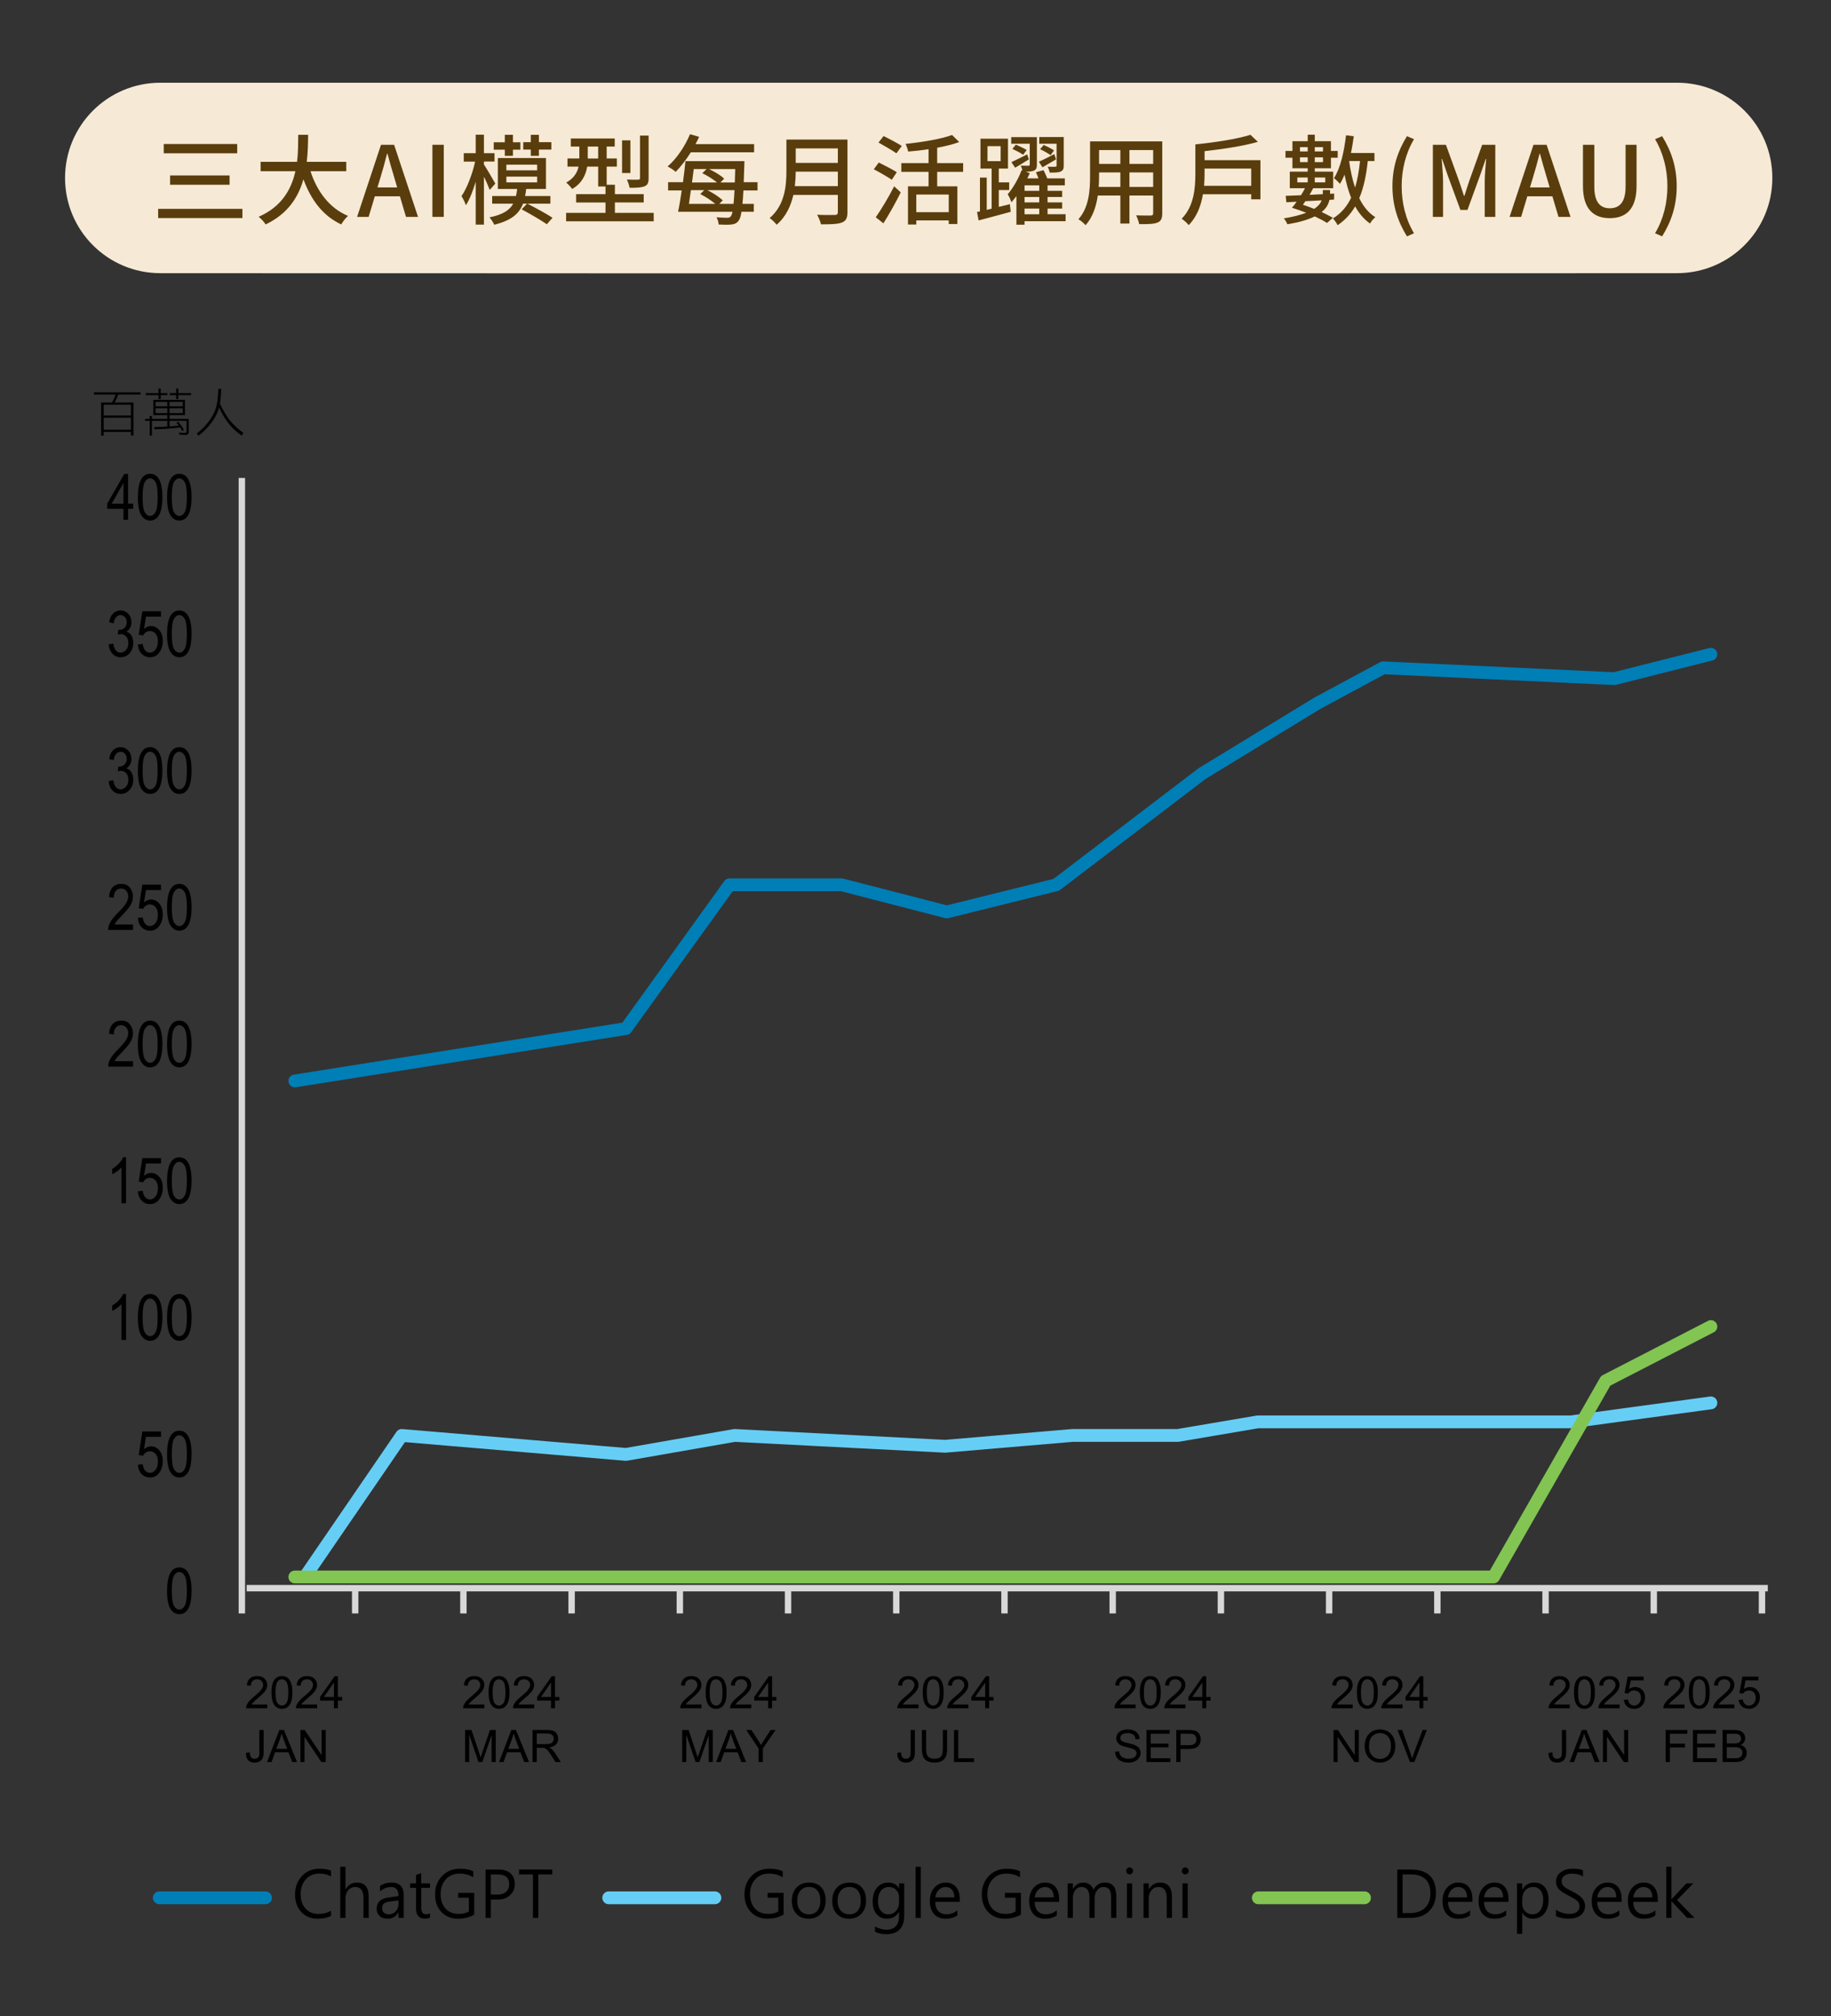 <?xml version="1.0" encoding="UTF-8"?>
<svg id="_圖層_1" data-name="圖層_1" xmlns="http://www.w3.org/2000/svg" version="1.1" viewBox="0 0 286 315">
  <rect x="0" y="0" width="286" height="315" fill="#333333" stroke="none"/>
  <!-- Generator: Adobe Illustrator 29.3.1, SVG Export Plug-In . SVG Version: 2.1.0 Build 151)  -->
  <g>
    <path d="M260.971,27.8c0-8.216-6.66-14.875-14.875-14.875H76.037c-8.215,0-14.875,6.659-14.875,14.875s6.66,14.875,14.875,14.875h170.058c8.215,0,14.875-6.661,14.875-14.875Z" fill="#f6ead6"/>
    <path d="M276.838,27.8c0-8.216-6.661-14.875-14.875-14.875H91.904c-8.215,0-14.875,6.659-14.875,14.875s6.66,14.875,14.875,14.875h170.059c8.214,0,14.875-6.661,14.875-14.875Z" fill="#f6ead6"/>
  </g>
  <g>
    <path d="M209.971,27.8c0-8.216-6.66-14.875-14.875-14.875H25.037c-8.215,0-14.875,6.659-14.875,14.875s6.66,14.875,14.875,14.875h170.058c8.215,0,14.875-6.661,14.875-14.875Z" fill="#f6ead6"/>
    <path d="M225.838,27.8c0-8.216-6.661-14.875-14.875-14.875H40.904c-8.215,0-14.875,6.659-14.875,14.875s6.66,14.875,14.875,14.875h170.059c8.214,0,14.875-6.661,14.875-14.875Z" fill="#f6ead6"/>
  </g>
  <g>
    <path d="M37.864,32.628v1.438h-13.162v-1.438h13.162ZM37.053,22.496v1.454h-11.479v-1.454h11.479ZM35.859,27.409v1.454h-9.29v-1.454h9.29Z" fill="#5a3d0c"/>
    <path d="M48.496,26.751c1.041,3.183,2.969,5.77,5.862,6.979-.352.306-.827.903-1.056,1.331-2.862-1.331-4.714-3.811-5.907-7.055-.781,2.77-2.434,5.418-5.908,7.055-.229-.382-.689-.887-1.087-1.193,3.643-1.592,5.127-4.347,5.739-7.117h-5.433v-1.469h5.693c.184-1.531.168-3,.184-4.224h1.546c-.015,1.24-.031,2.709-.214,4.224h6.168v1.469h-5.586Z" fill="#5a3d0c"/>
    <path d="M62.464,30.669h-3.918l-.964,3.214h-1.806l3.734-11.264h2.051l3.734,11.264h-1.882l-.949-3.214ZM62.036,29.276l-.444-1.516c-.383-1.224-.72-2.479-1.071-3.75h-.062c-.321,1.286-.673,2.525-1.041,3.75l-.459,1.516h3.076Z" fill="#5a3d0c"/>
    <path d="M67.542,22.619h1.775v11.264h-1.775v-11.264Z" fill="#5a3d0c"/>
    <path d="M76.494,29.674c-.184-.505-.536-1.331-.903-2.066v7.484h-1.286v-6.703c-.429,1.438-.964,2.785-1.53,3.673-.138-.429-.459-1.056-.689-1.423.857-1.224,1.714-3.505,2.127-5.387h-1.775v-1.316h1.867v-2.893h1.286v2.893h1.653v1.301h-1.653v.459c.398.597,1.53,2.525,1.775,2.984l-.873.995ZM82.371,31.817c1.255.643,3.015,1.591,3.933,2.204l-.888,1.01c-.887-.612-2.647-1.638-3.933-2.326l.842-.888h-.627c-.597,1.561-1.821,2.632-4.5,3.291-.138-.337-.49-.873-.75-1.148,2.112-.429,3.153-1.133,3.719-2.143h-3.291v-1.194h3.719c.092-.352.138-.704.184-1.102h-3.015v-4.836h7.514v4.836h-3.091c-.046.398-.092.75-.168,1.102h3.949v1.194h-3.597ZM78.851,23.384h-1.729v-1.163h1.729v-1.163h1.27v1.163h1.164v1.163h-1.164v.964h-1.27v-.964ZM79.095,26.613h4.806v-.888h-4.806v.888ZM79.095,28.496h4.806v-.903h-4.806v.903ZM82.906,23.369h-1.178v-1.163h1.178v-1.148h1.271v1.148h1.943v1.163h-1.943v.979h-1.271v-.979Z" fill="#5a3d0c"/>
    <path d="M102.109,33.255v1.316h-13.683v-1.316h6.152v-1.623h-4.591v-1.301h4.591v-1.194h-1.147v-3.106h-1.714c-.214,1.286-.811,2.602-2.341,3.489-.184-.26-.674-.796-.934-.995,1.239-.704,1.729-1.592,1.928-2.495h-1.729v-1.271h1.852v-1.867h-1.332v-1.255h6.856v1.255h-1.255v1.867h1.591v1.271h-1.591v2.831h1.285v1.469h4.5v1.301h-4.5v1.623h6.061ZM93.431,24.761v-1.867h-1.623v1.867h1.623ZM98.466,27.026h-1.301v-5.096h1.301v5.096ZM101.313,27.822c0,.719-.138,1.071-.643,1.286-.49.199-1.24.229-2.326.229-.061-.367-.245-.934-.429-1.286.781.031,1.531.031,1.745.015.245,0,.306-.061.306-.26v-6.627h1.347v6.642Z" fill="#5a3d0c"/>
    <path d="M107.904,23.797c-.735,1.164-1.561,2.235-2.357,3.046-.275-.245-.903-.658-1.271-.842,1.408-1.194,2.709-3.138,3.505-5.035l1.423.413c-.168.367-.352.75-.566,1.133h9.152v1.285h-9.886ZM116.123,29.75c-.046.827-.092,1.515-.152,2.097h1.774v1.24h-1.928c-.107.704-.245,1.117-.429,1.362-.291.428-.658.566-1.147.627-.475.046-1.24.046-1.99,0-.015-.337-.152-.811-.337-1.133.735.062,1.378.077,1.684.077.261,0,.398-.046.552-.229.092-.123.184-.337.26-.704h-8.494c.199-.918.383-2.097.566-3.336h-2.127v-1.286h2.326c.153-1.147.291-2.295.383-3.291h9.213s-.016.459-.016.643c-.03.995-.061,1.867-.092,2.647h2.158v1.286h-2.204ZM107.919,29.705c-.107.765-.214,1.485-.306,2.143h4.117c-.612-.52-1.545-1.132-2.356-1.53l.627-.612h-2.082ZM108.363,26.414c-.092.673-.184,1.393-.275,2.097h3.918c-.612-.505-1.516-1.071-2.312-1.454l.673-.643h-2.005ZM114.577,31.847c.062-.566.107-1.27.153-2.143h-4.239c.903.444,1.867,1.087,2.402,1.592l-.535.551h2.219ZM114.776,28.511c.016-.627.046-1.332.062-2.097h-4.086c.873.414,1.852.995,2.357,1.5l-.582.597h2.25Z" fill="#5a3d0c"/>
    <path d="M132.371,33.164c0,.918-.244,1.362-.856,1.592-.644.26-1.684.291-3.275.291-.092-.413-.367-1.102-.612-1.5,1.193.062,2.418.046,2.785.031.337,0,.459-.123.459-.444v-2.678h-6.948c-.397,1.714-1.163,3.413-2.616,4.653-.215-.306-.766-.827-1.087-1.041,2.388-2.051,2.617-5.05,2.617-7.453v-4.806h9.534v11.356ZM130.871,29.077v-2.265h-6.58c0,.704-.046,1.469-.138,2.265h6.718ZM124.291,23.185v2.265h6.58v-2.265h-6.58Z" fill="#5a3d0c"/>
    <path d="M139.299,28.083c-.627-.429-1.897-1.163-2.815-1.638l.78-1.056c.872.429,2.173,1.102,2.815,1.515l-.78,1.179ZM136.79,33.944c.812-1.147,1.989-3.106,2.877-4.836l1.025.949c-.78,1.576-1.806,3.413-2.709,4.836l-1.193-.949ZM140.019,23.95c-.628-.444-1.898-1.179-2.801-1.684l.796-1.01c.888.429,2.188,1.118,2.847,1.546l-.842,1.148ZM146.386,26.843v2.265h3.153v5.892h-1.347v-.566h-5.067v.643h-1.301v-5.969h3.214v-2.265h-4.255v-1.362h4.255v-2.173c-1.071.168-2.173.291-3.184.368-.061-.337-.244-.873-.413-1.194,2.618-.275,5.586-.765,7.27-1.393l1.117,1.102c-.979.368-2.173.658-3.443.888v2.403h4.056v1.362h-4.056ZM148.192,30.394h-5.067v2.755h5.067v-2.755Z" fill="#5a3d0c"/>
    <path d="M157.737,31.893l.138,1.194c-1.76.49-3.597.964-5.02,1.347l-.245-1.316.459-.092v-5.28h1.057v5.035l.765-.184v-6.259h-1.744v-4.668h4.301v4.668h-1.439v2.158h1.623v1.194h-1.623v2.632l1.729-.429ZM154.248,25.174h2.051v-2.341h-2.051v2.341ZM166.446,34.556h-6.413v.551h-1.271v-4.469c-.26.337-.505.658-.765.949-.123-.321-.398-.934-.597-1.239.872-.995,1.729-2.556,2.173-3.765l.138.061c-.062-.275-.168-.551-.275-.765.535.016,1.041.016,1.193.016.169-.016.215-.046.215-.199v-3.245h-2.893v-1.025h4.01v4.27c0,.536-.092.781-.459.964-.291.122-.704.153-1.271.168l.627.229c-.122.26-.26.536-.397.811h1.745c-.123-.337-.261-.673-.398-.964l1.193-.321c.215.398.414.888.582,1.286h2.739v1.086h-2.693v.857h2.28v.964h-2.28v.842h2.28v.964h-2.28v.888h2.816v1.086ZM157.982,25.328c.643-.291,1.53-.75,2.464-1.209l.261.78c-.72.459-1.47.903-2.143,1.301l-.582-.872ZM158.671,22.604c.536.214,1.286.582,1.699.826l-.551.75c-.367-.26-1.117-.658-1.684-.918l.535-.658ZM162.329,28.955h-2.296v.857h2.296v-.857ZM162.329,30.776h-2.296v.842h2.296v-.842ZM160.033,33.47h2.296v-.888h-2.296v.888ZM164.946,24.899c-.704.414-1.438.842-2.112,1.24l-.566-.873c.643-.291,1.516-.719,2.418-1.193l.261.826ZM165.038,22.45h-2.709v-1.041h3.826v4.438c0,.536-.107.78-.475.949s-.918.168-1.729.168c-.03-.291-.184-.658-.306-.918.535.015,1.025.015,1.193,0,.153,0,.199-.046.199-.199v-3.398ZM164.104,24.241c-.367-.26-1.071-.673-1.638-.934l.551-.658c.521.214,1.24.597,1.622.842l-.535.75Z" fill="#5a3d0c"/>
    <path d="M181.546,33.301c0,.827-.198,1.255-.75,1.469-.565.229-1.453.26-2.861.245-.062-.382-.291-1.01-.475-1.377.979.046,1.989.031,2.28.031.275,0,.383-.092.383-.382v-2.74h-3.704v4.377h-1.423v-4.377h-3.521c-.245,1.684-.796,3.397-1.913,4.637-.214-.275-.796-.765-1.117-.934,1.668-1.852,1.821-4.561,1.821-6.719v-5.448h11.279v11.218ZM174.996,29.2v-2.265h-3.321v.612c0,.52-.016,1.086-.062,1.653h3.383ZM171.675,23.445v2.158h3.321v-2.158h-3.321ZM180.123,23.445h-3.704v2.158h3.704v-2.158ZM180.123,29.2v-2.265h-3.704v2.265h3.704Z" fill="#5a3d0c"/>
    <path d="M196.877,25.021v6.122h-1.438v-.795h-7.545c-.291,1.745-.919,3.504-2.22,4.821-.214-.291-.796-.811-1.102-.995,1.959-1.975,2.143-4.867,2.143-7.086v-4.53c3.076-.306,6.597-.857,8.602-1.5l1.163,1.102c-2.266.658-5.434,1.132-8.326,1.454v1.408h8.724ZM195.438,29.031v-2.693h-7.285v.765c0,.582-.016,1.255-.076,1.928h7.361Z" fill="#5a3d0c"/>
    <path d="M207.278,34.832c-.489-.321-1.163-.673-1.913-1.025-.994.49-2.356.918-4.285,1.225-.092-.26-.336-.689-.551-.918,1.516-.245,2.647-.551,3.505-.872-.75-.306-1.516-.566-2.234-.781.245-.275.489-.597.734-.949l-1.606.092-.107-1.01c.673-.015,1.5-.061,2.388-.092.229-.383.459-.734.627-1.102h-2.372v-2.586h2.801v-.536h-2.388v-1.638h-1.086v-1.056h1.086v-1.531h2.388v-1.01h1.102v1.01h2.525v1.531h1.057v1.056h-1.057v1.638h-2.525v.536h2.878v2.586h-3.122c-.184.352-.367.689-.566,1.041l2.066-.107v-.643h1.132v.582l.643-.031-.015.934-.72.046c-.138.627-.459,1.301-1.225,1.898.674.321,1.286.643,1.761.903l-.919.811ZM202.642,28.496h1.622v-.765h-1.622v.765ZM203.055,22.986v.673h1.209v-.673h-1.209ZM204.264,25.328v-.75h-1.209v.75h1.209ZM203.896,31.434c-.122.199-.245.367-.383.551.566.184,1.179.414,1.745.643.688-.429,1.01-.888,1.193-1.332l-2.556.138ZM205.365,22.986v.673h1.286v-.673h-1.286ZM206.651,25.328v-.75h-1.286v.75h1.286ZM205.365,27.73v.765h1.638v-.765h-1.638ZM213.646,25.159c-.245,2.265-.643,4.178-1.332,5.8.628,1.286,1.454,2.311,2.511,2.969-.291.229-.644.658-.827.995-.948-.673-1.714-1.561-2.326-2.678-.673,1.179-1.576,2.143-2.739,2.938-.107-.26-.489-.811-.734-1.056,1.285-.796,2.204-1.883,2.847-3.229-.444-1.086-.766-2.296-1.025-3.612-.229.536-.459,1.01-.72,1.438-.184-.229-.658-.688-.934-.888,1.025-1.607,1.576-4.132,1.883-6.703l1.209.153c-.122.888-.261,1.775-.444,2.617h3.674v1.255h-1.041ZM210.737,25.159c.199,1.484.505,2.893.919,4.147.382-1.209.611-2.602.78-4.147h-1.699Z" fill="#5a3d0c"/>
    <path d="M217.498,29.092c0-3.015.842-5.509,2.265-7.82l1.103.474c-1.316,2.204-1.929,4.791-1.929,7.346,0,2.571.612,5.158,1.929,7.346l-1.103.49c-1.423-2.326-2.265-4.79-2.265-7.836Z" fill="#5a3d0c"/>
    <path d="M223.816,22.619h2.036l2.065,5.693c.261.75.49,1.515.75,2.28h.077c.26-.765.474-1.53.734-2.28l2.035-5.693h2.051v11.264h-1.652v-5.571c0-1.01.138-2.464.229-3.49h-.062l-.903,2.602-1.959,5.372h-1.102l-1.975-5.372-.888-2.602h-.061c.076,1.026.214,2.479.214,3.49v5.571h-1.592v-11.264Z" fill="#5a3d0c"/>
    <path d="M242.484,30.669h-3.918l-.965,3.214h-1.806l3.734-11.264h2.051l3.734,11.264h-1.883l-.948-3.214ZM242.056,29.276l-.444-1.516c-.382-1.224-.719-2.479-1.071-3.75h-.061c-.322,1.286-.674,2.525-1.041,3.75l-.459,1.516h3.076Z" fill="#5a3d0c"/>
    <path d="M247.256,29.046v-6.428h1.775v6.55c0,2.541,1.011,3.367,2.419,3.367,1.423,0,2.464-.827,2.464-3.367v-6.55h1.714v6.428c0,3.673-1.684,5.035-4.178,5.035s-4.194-1.362-4.194-5.035Z" fill="#5a3d0c"/>
    <path d="M258.517,36.438c1.316-2.188,1.929-4.775,1.929-7.346,0-2.556-.612-5.142-1.929-7.346l1.102-.474c1.438,2.311,2.28,4.806,2.28,7.82,0,3.046-.842,5.51-2.28,7.836l-1.102-.49Z" fill="#5a3d0c"/>
  </g>
  <line x1="37.779" y1="74.666" x2="37.779" y2="252.053" fill="none" stroke="#d8d8d8" stroke-linejoin="round"/>
  <line x1="55.48" y1="248.106" x2="55.48" y2="252.053" fill="none" stroke="#d8d8d8" stroke-linejoin="round"/>
  <line x1="72.383" y1="248.106" x2="72.383" y2="252.053" fill="none" stroke="#d8d8d8" stroke-linejoin="round"/>
  <line x1="89.286" y1="248.106" x2="89.286" y2="252.053" fill="none" stroke="#d8d8d8" stroke-linejoin="round"/>
  <line x1="106.189" y1="248.106" x2="106.189" y2="252.053" fill="none" stroke="#d8d8d8" stroke-linejoin="round"/>
  <line x1="123.092" y1="248.106" x2="123.092" y2="252.053" fill="none" stroke="#d8d8d8" stroke-linejoin="round"/>
  <line x1="139.995" y1="248.106" x2="139.996" y2="252.053" fill="none" stroke="#d8d8d8" stroke-linejoin="round"/>
  <line x1="156.899" y1="248.106" x2="156.899" y2="252.053" fill="none" stroke="#d8d8d8" stroke-linejoin="round"/>
  <line x1="173.802" y1="248.106" x2="173.802" y2="252.053" fill="none" stroke="#d8d8d8" stroke-linejoin="round"/>
  <line x1="190.705" y1="248.106" x2="190.705" y2="252.053" fill="none" stroke="#d8d8d8" stroke-linejoin="round"/>
  <line x1="207.608" y1="248.106" x2="207.608" y2="252.053" fill="none" stroke="#d8d8d8" stroke-linejoin="round"/>
  <line x1="224.511" y1="248.106" x2="224.511" y2="252.053" fill="none" stroke="#d8d8d8" stroke-linejoin="round"/>
  <line x1="241.414" y1="248.106" x2="241.414" y2="252.053" fill="none" stroke="#d8d8d8" stroke-linejoin="round"/>
  <line x1="258.317" y1="248.106" x2="258.317" y2="252.053" fill="none" stroke="#d8d8d8" stroke-linejoin="round"/>
  <line x1="275.22" y1="248.106" x2="275.22" y2="252.053" fill="none" stroke="#d8d8d8" stroke-linejoin="round"/>
  <line x1="276.13" y1="248.106" x2="38.524" y2="248.106" fill="none" stroke="#d8d8d8" stroke-linejoin="round"/>
  <g>
    <path d="M19.285,81.2v-1.714h-2.544v-.806l2.675-4.639h.591v4.639h.796v.806h-.796v1.714h-.723ZM19.285,78.681v-3.228l-1.834,3.228h1.834Z"/>
    <path d="M21.536,77.67c0-1.201.162-2.111.486-2.729s.802-.928,1.433-.928c.56,0,1.001.25,1.323.752.391.605.586,1.574.586,2.905,0,1.195-.161,2.102-.483,2.722s-.801.93-1.436.93c-.56,0-1.018-.273-1.375-.82s-.535-1.491-.535-2.832ZM22.273,77.667c0,1.163.112,1.942.335,2.338.224.396.51.594.859.594.33,0,.605-.2.827-.601.222-.401.333-1.178.333-2.331,0-1.167-.112-1.947-.335-2.341-.224-.394-.513-.591-.869-.591-.326,0-.6.2-.82.601s-.33,1.178-.33,2.331Z"/>
    <path d="M26.096,77.67c0-1.201.162-2.111.486-2.729s.802-.928,1.433-.928c.56,0,1.001.25,1.323.752.391.605.586,1.574.586,2.905,0,1.195-.161,2.102-.483,2.722s-.801.93-1.436.93c-.56,0-1.018-.273-1.375-.82s-.535-1.491-.535-2.832ZM26.833,77.667c0,1.163.112,1.942.335,2.338.224.396.51.594.859.594.33,0,.605-.2.827-.601.222-.401.333-1.178.333-2.331,0-1.167-.112-1.947-.335-2.341-.224-.394-.513-.591-.869-.591-.326,0-.6.2-.82.601s-.33,1.178-.33,2.331Z"/>
  </g>
  <g>
    <path d="M21.949,61.291v.344h-3.478c-.152.44-.335.855-.56,1.247h2.942v5.157h-.408v-.567h-4.246v.592h-.408v-5.182h1.711c.224-.399.408-.815.56-1.247h-3.398v-.344h7.284ZM20.446,64.913v-1.687h-4.246v1.687h4.246ZM20.446,67.128v-1.871h-4.246v1.871h4.246Z"/>
    <path d="M28.886,62.474v2.375h-2.406v.591h2.998v2.031c0,.312-.176.472-.527.472-.304,0-.632-.024-.968-.064v-.312c.384.04.704.064.968.064.12,0,.184-.088.184-.248v-1.631h-2.654v.864c.463-.032.951-.072,1.455-.128-.112-.144-.232-.28-.36-.424l.248-.184c.352.384.655.815.903,1.279l-.248.192c-.096-.192-.208-.384-.335-.576-1.151.16-2.487.256-4.006.288l-.064-.344c.616,0,1.303-.024,2.063-.08v-.888h-2.407v2.311h-.344v-2.311h-.719v-.312h.719v-.463h.344v.463h2.407v-.591h-2.183v-2.375h4.933ZM24.76,61.411v-.712h.344v.712h1.032v.312h-1.032v.632h-.344v-.632h-1.999v-.312h1.999ZM26.136,63.474v-.688h-1.839v.688h1.839ZM26.136,64.537v-.751h-1.839v.751h1.839ZM26.479,63.474h2.062v-.688h-2.062v.688ZM26.479,64.537h2.062v-.751h-2.062v.751ZM27.511,61.411v-.712h.344v.712h1.999v.312h-1.999v.632h-.344v-.632h-1v-.312h1Z"/>
    <path d="M34.543,60.755c-.024.943-.088,1.711-.192,2.303.543,1.151,1.079,2.055,1.615,2.694.664.784,1.343,1.399,2.039,1.847l-.216.464c-.672-.424-1.303-.984-1.887-1.688-.567-.631-1.127-1.535-1.679-2.71-.04.144-.08.264-.12.376-.256.744-.656,1.463-1.208,2.167-.576.728-1.199,1.344-1.887,1.855l-.28-.344c.655-.488,1.263-1.079,1.807-1.775.528-.671.904-1.359,1.144-2.071.24-.64.384-1.687.424-3.15l.44.032Z"/>
  </g>
  <g>
    <path d="M16.975,100.662l.718-.117c.15.941.53,1.411,1.14,1.411.33,0,.615-.139.856-.418.242-.279.362-.64.362-1.083,0-.417-.111-.753-.332-1.008s-.493-.381-.815-.381c-.137,0-.306.033-.508.098l.083-.771.113.01c.356,0,.645-.109.868-.327.222-.217.333-.508.333-.872,0-.334-.093-.603-.279-.806s-.413-.305-.681-.305c-.277,0-.511.106-.702.32s-.312.536-.365.969l-.718-.156c.091-.612.296-1.074.615-1.387s.705-.469,1.157-.469c.475,0,.879.176,1.211.527.332.352.498.794.498,1.328,0,.325-.07.613-.211.863-.141.25-.338.447-.59.59.233.065.426.173.578.322.152.15.276.35.37.6.094.25.141.53.141.839,0,.657-.194,1.195-.581,1.613s-.851.627-1.392.627c-.501,0-.926-.182-1.274-.547s-.547-.854-.596-1.47Z"/>
    <path d="M21.536,100.682l.757-.078c.059.456.191.795.398,1.018s.447.334.72.334c.342,0,.636-.157.884-.472.248-.315.371-.744.371-1.289,0-.512-.12-.909-.359-1.191-.239-.282-.54-.423-.901-.423-.218,0-.422.061-.613.184s-.341.293-.452.512l-.679-.108.571-3.678h2.915v.84h-2.343l-.313,1.926c.348-.301.718-.452,1.108-.452.491,0,.918.209,1.282.628.363.419.544.983.544,1.694,0,.701-.182,1.301-.544,1.801-.363.5-.851.75-1.462.75-.508,0-.937-.177-1.287-.53s-.549-.842-.598-1.467Z"/>
    <path d="M26.096,99.026c0-1.201.162-2.111.486-2.729s.802-.928,1.433-.928c.56,0,1.001.25,1.323.752.391.605.586,1.574.586,2.905,0,1.195-.161,2.102-.483,2.722s-.801.93-1.436.93c-.56,0-1.018-.273-1.375-.82s-.535-1.491-.535-2.832ZM26.833,99.024c0,1.163.112,1.942.335,2.338.224.396.51.594.859.594.33,0,.605-.2.827-.601.222-.401.333-1.178.333-2.331,0-1.167-.112-1.947-.335-2.341-.224-.394-.513-.591-.869-.591-.326,0-.6.2-.82.601s-.33,1.178-.33,2.331Z"/>
  </g>
  <g>
    <path d="M16.975,122.019l.718-.117c.15.941.53,1.411,1.14,1.411.33,0,.615-.139.856-.418.242-.279.362-.64.362-1.083,0-.417-.111-.753-.332-1.008s-.493-.381-.815-.381c-.137,0-.306.033-.508.098l.083-.771.113.01c.356,0,.645-.109.868-.327.222-.217.333-.508.333-.872,0-.334-.093-.603-.279-.806s-.413-.305-.681-.305c-.277,0-.511.106-.702.32s-.312.536-.365.969l-.718-.156c.091-.612.296-1.074.615-1.387s.705-.469,1.157-.469c.475,0,.879.176,1.211.527.332.352.498.794.498,1.328,0,.325-.07.613-.211.863-.141.25-.338.447-.59.59.233.065.426.173.578.322.152.15.276.35.37.6.094.25.141.53.141.839,0,.657-.194,1.195-.581,1.613s-.851.627-1.392.627c-.501,0-.926-.182-1.274-.547s-.547-.854-.596-1.47Z"/>
    <path d="M21.536,120.383c0-1.201.162-2.111.486-2.729s.802-.928,1.433-.928c.56,0,1.001.25,1.323.752.391.605.586,1.574.586,2.905,0,1.195-.161,2.102-.483,2.722s-.801.93-1.436.93c-.56,0-1.018-.273-1.375-.82s-.535-1.491-.535-2.832ZM22.273,120.38c0,1.163.112,1.942.335,2.338.224.396.51.594.859.594.33,0,.605-.2.827-.601.222-.401.333-1.178.333-2.331,0-1.167-.112-1.947-.335-2.341-.224-.394-.513-.591-.869-.591-.326,0-.6.2-.82.601s-.33,1.178-.33,2.331Z"/>
    <path d="M26.096,120.383c0-1.201.162-2.111.486-2.729s.802-.928,1.433-.928c.56,0,1.001.25,1.323.752.391.605.586,1.574.586,2.905,0,1.195-.161,2.102-.483,2.722s-.801.93-1.436.93c-.56,0-1.018-.273-1.375-.82s-.535-1.491-.535-2.832ZM26.833,120.38c0,1.163.112,1.942.335,2.338.224.396.51.594.859.594.33,0,.605-.2.827-.601.222-.401.333-1.178.333-2.331,0-1.167-.112-1.947-.335-2.341-.224-.394-.513-.591-.869-.591-.326,0-.6.2-.82.601s-.33,1.178-.33,2.331Z"/>
  </g>
  <g>
    <path d="M20.774,144.425v.845h-3.882c-.01-.342.094-.725.31-1.148.216-.423.613-.923,1.189-1.5.674-.671,1.115-1.189,1.323-1.556.208-.367.312-.708.312-1.024,0-.365-.106-.662-.32-.892s-.476-.345-.789-.345c-.335,0-.61.124-.825.372-.215.249-.322.604-.322,1.068l-.742-.093c.052-.687.247-1.203.583-1.551.337-.346.78-.52,1.331-.52.599,0,1.052.202,1.36.605s.461.861.461,1.376c0,.455-.121.893-.361,1.311s-.698.976-1.372,1.673c-.43.439-.707.739-.833.899-.125.159-.227.319-.305.479h2.881Z"/>
    <path d="M21.536,143.395l.757-.078c.059.456.191.795.398,1.018.207.224.447.335.72.335.342,0,.636-.157.884-.472s.371-.744.371-1.289c0-.512-.12-.908-.359-1.19s-.54-.423-.901-.423c-.218,0-.422.062-.613.184s-.341.293-.452.512l-.679-.107.571-3.679h2.915v.84h-2.343l-.313,1.926c.348-.301.718-.451,1.108-.451.491,0,.918.209,1.282.628.363.419.544.983.544,1.693,0,.701-.182,1.302-.544,1.802s-.851.75-1.462.75c-.508,0-.937-.177-1.287-.53-.35-.353-.549-.842-.598-1.467Z"/>
    <path d="M26.096,141.739c0-1.201.162-2.111.486-2.729s.802-.928,1.433-.928c.56,0,1.001.251,1.323.752.391.605.586,1.574.586,2.905,0,1.194-.161,2.103-.483,2.722-.322.621-.801.931-1.436.931-.56,0-1.018-.273-1.375-.82s-.535-1.491-.535-2.832ZM26.833,141.736c0,1.164.112,1.943.335,2.339.224.396.51.594.859.594.33,0,.605-.2.827-.601.222-.401.333-1.178.333-2.332,0-1.166-.112-1.946-.335-2.34-.224-.395-.513-.592-.869-.592-.326,0-.6.2-.82.602-.22.4-.33,1.178-.33,2.33Z"/>
  </g>
  <g>
    <path d="M20.774,165.781v.845h-3.882c-.01-.342.094-.725.31-1.148.216-.423.613-.923,1.189-1.5.674-.671,1.115-1.189,1.323-1.556.208-.367.312-.708.312-1.024,0-.365-.106-.662-.32-.892s-.476-.345-.789-.345c-.335,0-.61.124-.825.372-.215.249-.322.604-.322,1.068l-.742-.093c.052-.687.247-1.203.583-1.551.337-.346.78-.52,1.331-.52.599,0,1.052.202,1.36.605s.461.861.461,1.376c0,.455-.121.893-.361,1.311s-.698.976-1.372,1.673c-.43.439-.707.739-.833.899-.125.159-.227.319-.305.479h2.881Z"/>
    <path d="M21.536,163.096c0-1.201.162-2.111.486-2.729s.802-.928,1.433-.928c.56,0,1.001.251,1.323.752.391.605.586,1.574.586,2.905,0,1.194-.161,2.103-.483,2.722-.322.621-.801.931-1.436.931-.56,0-1.018-.273-1.375-.82s-.535-1.491-.535-2.832ZM22.273,163.093c0,1.164.112,1.943.335,2.339.224.396.51.594.859.594.33,0,.605-.2.827-.601.222-.401.333-1.178.333-2.332,0-1.166-.112-1.946-.335-2.34-.224-.395-.513-.592-.869-.592-.326,0-.6.2-.82.602-.22.4-.33,1.178-.33,2.33Z"/>
    <path d="M26.096,163.096c0-1.201.162-2.111.486-2.729s.802-.928,1.433-.928c.56,0,1.001.251,1.323.752.391.605.586,1.574.586,2.905,0,1.194-.161,2.103-.483,2.722-.322.621-.801.931-1.436.931-.56,0-1.018-.273-1.375-.82s-.535-1.491-.535-2.832ZM26.833,163.093c0,1.164.112,1.943.335,2.339.224.396.51.594.859.594.33,0,.605-.2.827-.601.222-.401.333-1.178.333-2.332,0-1.166-.112-1.946-.335-2.34-.224-.395-.513-.592-.869-.592-.326,0-.6.2-.82.602-.22.4-.33,1.178-.33,2.33Z"/>
  </g>
  <g>
    <path d="M19.69,187.981h-.723v-5.601c-.166.195-.389.395-.669.599-.28.203-.537.356-.771.461v-.85c.397-.228.748-.506,1.052-.835s.519-.649.642-.962h.469v7.188Z"/>
    <path d="M21.536,186.106l.757-.078c.059.456.191.795.398,1.018.207.224.447.335.72.335.342,0,.636-.157.884-.472s.371-.744.371-1.289c0-.512-.12-.908-.359-1.19s-.54-.423-.901-.423c-.218,0-.422.062-.613.184s-.341.293-.452.512l-.679-.107.571-3.679h2.915v.84h-2.343l-.313,1.926c.348-.301.718-.451,1.108-.451.491,0,.918.209,1.282.628.363.419.544.983.544,1.693,0,.701-.182,1.302-.544,1.802s-.851.75-1.462.75c-.508,0-.937-.177-1.287-.53-.35-.353-.549-.842-.598-1.467Z"/>
    <path d="M26.096,184.451c0-1.201.162-2.111.486-2.729s.802-.928,1.433-.928c.56,0,1.001.251,1.323.752.391.605.586,1.574.586,2.905,0,1.194-.161,2.103-.483,2.722-.322.621-.801.931-1.436.931-.56,0-1.018-.273-1.375-.82s-.535-1.491-.535-2.832ZM26.833,184.448c0,1.164.112,1.943.335,2.339.224.396.51.594.859.594.33,0,.605-.2.827-.601.222-.401.333-1.178.333-2.332,0-1.166-.112-1.946-.335-2.34-.224-.395-.513-.592-.869-.592-.326,0-.6.2-.82.602-.22.4-.33,1.178-.33,2.33Z"/>
  </g>
  <g>
    <path d="M19.69,209.338h-.723v-5.601c-.166.195-.389.395-.669.599-.28.203-.537.356-.771.461v-.85c.397-.228.748-.506,1.052-.835s.519-.649.642-.962h.469v7.188Z"/>
    <path d="M21.536,205.808c0-1.201.162-2.111.486-2.729s.802-.928,1.433-.928c.56,0,1.001.251,1.323.752.391.605.586,1.574.586,2.905,0,1.194-.161,2.103-.483,2.722-.322.621-.801.931-1.436.931-.56,0-1.018-.273-1.375-.82s-.535-1.491-.535-2.832ZM22.273,205.805c0,1.164.112,1.943.335,2.339.224.396.51.594.859.594.33,0,.605-.2.827-.601.222-.401.333-1.178.333-2.332,0-1.166-.112-1.946-.335-2.34-.224-.395-.513-.592-.869-.592-.326,0-.6.2-.82.602-.22.4-.33,1.178-.33,2.33Z"/>
    <path d="M26.096,205.808c0-1.201.162-2.111.486-2.729s.802-.928,1.433-.928c.56,0,1.001.251,1.323.752.391.605.586,1.574.586,2.905,0,1.194-.161,2.103-.483,2.722-.322.621-.801.931-1.436.931-.56,0-1.018-.273-1.375-.82s-.535-1.491-.535-2.832ZM26.833,205.805c0,1.164.112,1.943.335,2.339.224.396.51.594.859.594.33,0,.605-.2.827-.601.222-.401.333-1.178.333-2.332,0-1.166-.112-1.946-.335-2.34-.224-.395-.513-.592-.869-.592-.326,0-.6.2-.82.602-.22.4-.33,1.178-.33,2.33Z"/>
  </g>
  <g>
    <path d="M21.536,228.819l.757-.078c.059.456.191.795.398,1.018.207.224.447.335.72.335.342,0,.636-.157.884-.472s.371-.744.371-1.289c0-.512-.12-.908-.359-1.19s-.54-.423-.901-.423c-.218,0-.422.062-.613.184s-.341.293-.452.512l-.679-.107.571-3.679h2.915v.84h-2.343l-.313,1.926c.348-.301.718-.451,1.108-.451.491,0,.918.209,1.282.628.363.419.544.983.544,1.693,0,.701-.182,1.302-.544,1.802s-.851.75-1.462.75c-.508,0-.937-.177-1.287-.53-.35-.353-.549-.842-.598-1.467Z"/>
    <path d="M26.096,227.164c0-1.201.162-2.111.486-2.729s.802-.928,1.433-.928c.56,0,1.001.251,1.323.752.391.605.586,1.574.586,2.905,0,1.194-.161,2.103-.483,2.722-.322.621-.801.931-1.436.931-.56,0-1.018-.273-1.375-.82s-.535-1.491-.535-2.832ZM26.833,227.161c0,1.164.112,1.943.335,2.339.224.396.51.594.859.594.33,0,.605-.2.827-.601.222-.401.333-1.178.333-2.332,0-1.166-.112-1.946-.335-2.34-.224-.395-.513-.592-.869-.592-.326,0-.6.2-.82.602-.22.4-.33,1.178-.33,2.33Z"/>
  </g>
  <path d="M26.096,248.521c0-1.201.162-2.111.486-2.729s.802-.928,1.433-.928c.56,0,1.001.251,1.323.752.391.605.586,1.574.586,2.905,0,1.194-.161,2.103-.483,2.722-.322.621-.801.931-1.436.931-.56,0-1.018-.273-1.375-.82s-.535-1.491-.535-2.832ZM26.833,248.519c0,1.164.112,1.943.335,2.339.224.396.51.594.859.594.33,0,.605-.2.827-.601.222-.401.333-1.178.333-2.332,0-1.166-.112-1.946-.335-2.34-.224-.395-.513-.592-.869-.592-.326,0-.6.2-.82.602-.22.4-.33,1.178-.33,2.33Z"/>
  <line x1="24.88" y1="296.478" x2="41.467" y2="296.478" fill="none" stroke="#007eb6" stroke-linecap="round" stroke-linejoin="round" stroke-width="2"/>
  <g>
    <path d="M51.71,299.301c-.557.3-1.251.449-2.085.449-1.061,0-1.917-.35-2.566-1.05-.649-.699-.974-1.604-.974-2.715,0-1.165.356-2.132,1.069-2.9.713-.768,1.639-1.152,2.778-1.152.716,0,1.309.104,1.777.312v.898c-.543-.299-1.143-.449-1.797-.449-.898,0-1.615.303-2.151.908s-.803,1.384-.803,2.334c0,.902.25,1.638.752,2.207.501.57,1.173.854,2.017.854.762,0,1.422-.169,1.982-.508v.811Z"/>
    <path d="M57.584,299.623h-.811v-3.115c0-1.146-.428-1.719-1.284-1.719-.433,0-.796.166-1.089.498s-.439.759-.439,1.279v3.057h-.815v-7.993h.815v3.496h.024c.414-.687,1.006-1.03,1.777-1.03,1.214,0,1.821.734,1.821,2.202v3.325Z"/>
    <path d="M59.362,294.608c.531-.342,1.138-.513,1.821-.513,1.253,0,1.88.666,1.88,1.997v3.53h-.815v-.85h-.029c-.375.651-.928.977-1.66.977-.534,0-.955-.143-1.262-.427-.308-.285-.461-.662-.461-1.131,0-.999.592-1.583,1.777-1.753l1.631-.234c0-.938-.375-1.406-1.123-1.406-.654,0-1.24.224-1.758.669v-.859ZM60.919,297.06c-.462.062-.784.174-.964.335s-.271.409-.271.744c0,.271.097.49.291.659.194.17.447.254.759.254.433,0,.792-.154,1.079-.464.287-.309.43-.694.43-1.157v-.547l-1.323.176Z"/>
    <path d="M67.165,299.569c-.199.114-.46.171-.786.171-.928,0-1.392-.522-1.392-1.567v-3.247h-.938v-.703h.938v-1.328l.811-.264v1.592h1.367v.703h-1.367v3.101c0,.368.062.63.186.786s.331.234.62.234c.225,0,.412-.06.562-.181v.703Z"/>
    <path d="M74.069,299.105c-.755.43-1.595.645-2.52.645-1.071,0-1.938-.351-2.6-1.052-.663-.702-.994-1.62-.994-2.757,0-1.165.369-2.125,1.106-2.878.737-.754,1.671-1.131,2.8-1.131.833,0,1.522.136,2.065.405v.942c-.605-.387-1.328-.581-2.168-.581-.856,0-1.559.294-2.107.882-.548.587-.823,1.354-.823,2.297,0,.964.252,1.724.757,2.28s1.198.835,2.08.835c.609,0,1.131-.122,1.567-.366v-2.163h-1.665v-.762h2.5v3.403Z"/>
    <path d="M76.671,296.752v2.871h-.83v-7.563h2.041c.791,0,1.41.197,1.855.591.446.395.669.947.669,1.66,0,.742-.262,1.342-.786,1.797-.524.456-1.17.671-1.938.645h-1.011ZM76.671,292.826v3.149h.947c.622,0,1.096-.141,1.423-.422.327-.282.491-.683.491-1.204,0-1.016-.599-1.523-1.797-1.523h-1.064Z"/>
    <path d="M86.266,292.821h-2.183v6.802h-.835v-6.802h-2.178v-.762h5.195v.762Z"/>
  </g>
  <line x1="95.081" y1="296.478" x2="111.668" y2="296.478" fill="none" stroke="#66cef5" stroke-linecap="round" stroke-linejoin="round" stroke-width="2"/>
  <g>
    <path d="M122.4,299.105c-.755.43-1.595.645-2.52.645-1.071,0-1.938-.351-2.6-1.052-.663-.702-.994-1.62-.994-2.757,0-1.165.369-2.125,1.106-2.878.737-.754,1.671-1.131,2.8-1.131.833,0,1.522.136,2.065.405v.942c-.605-.387-1.328-.581-2.168-.581-.856,0-1.559.294-2.107.882-.548.587-.823,1.354-.823,2.297,0,.964.252,1.724.757,2.28s1.198.835,2.08.835c.609,0,1.131-.122,1.567-.366v-2.163h-1.665v-.762h2.5v3.403Z"/>
    <path d="M123.689,296.991c0-.898.245-1.605.734-2.121.49-.517,1.157-.774,2-.774.794,0,1.417.249,1.867.747.451.498.677,1.187.677,2.065,0,.854-.244,1.54-.732,2.061-.488.521-1.135.781-1.938.781-.778,0-1.407-.25-1.887-.752-.48-.501-.721-1.17-.721-2.007ZM124.52,296.957c0,.639.167,1.147.5,1.528.334.381.779.571,1.336.571.566,0,1.005-.186,1.316-.557.311-.371.466-.892.466-1.562,0-.687-.153-1.217-.462-1.589-.307-.373-.747-.56-1.32-.56-.56,0-1.006.193-1.338.579s-.498.915-.498,1.589Z"/>
    <path d="M129.998,296.991c0-.898.245-1.605.734-2.121.49-.517,1.157-.774,2-.774.794,0,1.417.249,1.867.747.451.498.677,1.187.677,2.065,0,.854-.244,1.54-.732,2.061-.488.521-1.135.781-1.938.781-.778,0-1.407-.25-1.887-.752-.48-.501-.721-1.17-.721-2.007ZM130.828,296.957c0,.639.167,1.147.5,1.528.334.381.779.571,1.336.571.566,0,1.005-.186,1.316-.557.311-.371.466-.892.466-1.562,0-.687-.153-1.217-.462-1.589-.307-.373-.747-.56-1.32-.56-.56,0-1.006.193-1.338.579s-.498.915-.498,1.589Z"/>
    <path d="M141.238,299.198c0,1.979-.938,2.969-2.812,2.969-.664,0-1.248-.128-1.753-.386v-.83c.608.339,1.191.508,1.748.508,1.338,0,2.007-.718,2.007-2.153v-.601h-.02c-.423.697-1.045,1.045-1.865,1.045-.677,0-1.219-.242-1.626-.728-.407-.484-.61-1.126-.61-1.924,0-.921.223-1.651.669-2.192.446-.54,1.047-.811,1.802-.811.732,0,1.276.295,1.631.884h.02v-.757h.811v4.976ZM140.428,296.371c0-.439-.151-.812-.454-1.12s-.667-.462-1.094-.462c-.54,0-.966.199-1.276.596-.312.397-.467.949-.467,1.655,0,.612.149,1.102.449,1.468s.688.549,1.167.549c.485,0,.886-.175,1.201-.524.315-.351.474-.797.474-1.341v-.82Z"/>
    <path d="M143.016,299.623v-7.993h.811v7.993h-.811Z"/>
    <path d="M149.909,297.123h-3.828c.017.622.181,1.099.493,1.431s.74.498,1.284.498c.608,0,1.17-.203,1.685-.61v.781c-.472.352-1.097.527-1.875.527-.752,0-1.346-.245-1.779-.737-.436-.491-.652-1.183-.652-2.075,0-.82.235-1.499.705-2.036.471-.537,1.06-.806,1.766-.806.693,0,1.233.229,1.621.684.388.456.581,1.091.581,1.904v.439ZM149.069,296.405c-.003-.508-.125-.902-.366-1.184-.241-.282-.578-.423-1.011-.423-.394,0-.739.142-1.038.425-.297.283-.485.678-.563,1.182h2.979Z"/>
    <path d="M159.47,299.105c-.755.43-1.595.645-2.52.645-1.071,0-1.938-.351-2.601-1.052-.662-.702-.993-1.62-.993-2.757,0-1.165.368-2.125,1.106-2.878.736-.754,1.67-1.131,2.8-1.131.833,0,1.521.136,2.065.405v.942c-.605-.387-1.328-.581-2.168-.581-.856,0-1.559.294-2.107.882-.548.587-.822,1.354-.822,2.297,0,.964.252,1.724.757,2.28s1.198.835,2.08.835c.608,0,1.131-.122,1.567-.366v-2.163h-1.665v-.762h2.5v3.403Z"/>
    <path d="M165.433,297.123h-3.828c.017.622.181,1.099.493,1.431s.74.498,1.284.498c.608,0,1.17-.203,1.685-.61v.781c-.472.352-1.097.527-1.875.527-.752,0-1.346-.245-1.779-.737-.436-.491-.652-1.183-.652-2.075,0-.82.235-1.499.705-2.036.471-.537,1.06-.806,1.766-.806.693,0,1.233.229,1.621.684.388.456.581,1.091.581,1.904v.439ZM164.593,296.405c-.003-.508-.125-.902-.366-1.184-.241-.282-.578-.423-1.011-.423-.394,0-.739.142-1.038.425-.297.283-.485.678-.563,1.182h2.979Z"/>
    <path d="M174.373,299.623h-.815v-3.101c0-.628-.095-1.074-.286-1.338-.189-.264-.505-.396-.944-.396-.368,0-.686.173-.952.518-.267.346-.4.756-.4,1.23v3.086h-.811v-3.213c0-1.08-.418-1.621-1.255-1.621-.384,0-.702.165-.954.493-.253.329-.379.747-.379,1.255v3.086h-.815v-5.4h.815v.854h.024c.378-.654.935-.981,1.67-.981.352,0,.668.104.95.311.281.206.473.479.573.817.4-.752.999-1.128,1.797-1.128,1.188,0,1.782.734,1.782,2.202v3.325Z"/>
    <path d="M175.915,292.279c0-.152.052-.282.153-.388.104-.106.228-.159.374-.159.153,0,.282.054.388.161.106.107.159.236.159.386,0,.144-.053.269-.159.376-.105.107-.234.161-.388.161s-.279-.052-.378-.156c-.1-.104-.149-.23-.149-.381ZM176.027,299.623v-5.4h.811v5.4h-.811Z"/>
    <path d="M183.055,299.623h-.815v-3.086c0-1.165-.427-1.748-1.279-1.748-.446,0-.812.167-1.099.501-.286.333-.43.751-.43,1.252v3.081h-.815v-5.4h.815v.903h.024c.403-.687.994-1.03,1.772-1.03.593,0,1.045.19,1.357.571s.469.933.469,1.655v3.301Z"/>
    <path d="M184.593,292.279c0-.152.052-.282.153-.388.104-.106.228-.159.374-.159.153,0,.282.054.388.161.106.107.159.236.159.386,0,.144-.053.269-.159.376-.105.107-.234.161-.388.161s-.279-.052-.378-.156c-.1-.104-.149-.23-.149-.381ZM184.705,299.623v-5.4h.811v5.4h-.811Z"/>
  </g>
  <line x1="196.549" y1="296.478" x2="213.136" y2="296.478" fill="none" stroke="#82c553" stroke-linecap="round" stroke-linejoin="round" stroke-width="2"/>
  <g>
    <path d="M218.253,299.623v-7.563h2.051c2.659,0,3.989,1.229,3.989,3.687,0,1.179-.358,2.119-1.074,2.822s-1.714,1.055-2.993,1.055h-1.973ZM219.083,292.821v6.04h1.152c1.006,0,1.789-.27,2.349-.811.56-.54.84-1.3.84-2.28,0-1.966-1.047-2.949-3.14-2.949h-1.201Z"/>
    <path d="M229.991,297.123h-3.828c.017.622.181,1.099.493,1.431s.74.498,1.284.498c.608,0,1.17-.203,1.685-.61v.781c-.472.352-1.097.527-1.875.527-.752,0-1.346-.245-1.779-.737-.436-.491-.652-1.183-.652-2.075,0-.82.235-1.499.705-2.036.471-.537,1.06-.806,1.766-.806.693,0,1.233.229,1.621.684.388.456.581,1.091.581,1.904v.439ZM229.151,296.405c-.003-.508-.125-.902-.366-1.184-.241-.282-.578-.423-1.011-.423-.394,0-.739.142-1.038.425-.297.283-.485.678-.563,1.182h2.979Z"/>
    <path d="M235.626,297.123h-3.828c.017.622.181,1.099.493,1.431s.74.498,1.284.498c.608,0,1.17-.203,1.685-.61v.781c-.472.352-1.097.527-1.875.527-.752,0-1.346-.245-1.779-.737-.436-.491-.652-1.183-.652-2.075,0-.82.235-1.499.705-2.036.471-.537,1.06-.806,1.766-.806.693,0,1.233.229,1.621.684.388.456.581,1.091.581,1.904v.439ZM234.786,296.405c-.003-.508-.125-.902-.366-1.184-.241-.282-.578-.423-1.011-.423-.394,0-.739.142-1.038.425-.297.283-.485.678-.563,1.182h2.979Z"/>
    <path d="M237.77,298.832v3.276h-.815v-7.886h.815v.957h.024c.427-.723,1.05-1.084,1.87-1.084.687,0,1.229.24,1.626.721.397.479.596,1.13.596,1.95,0,.898-.222,1.62-.667,2.166-.443.545-1.045.817-1.804.817-.703,0-1.243-.306-1.621-.918h-.024ZM237.77,297.436c0,.453.151.836.454,1.15.303.313.676.471,1.118.471.53,0,.948-.205,1.252-.615.305-.41.457-.977.457-1.699,0-.608-.144-1.086-.43-1.433s-.667-.521-1.143-.521c-.495,0-.903.175-1.226.525-.322.35-.483.797-.483,1.34v.781Z"/>
    <path d="M243.043,298.314c.212.192.517.353.915.481.399.128.768.192,1.106.192,1.101,0,1.65-.4,1.65-1.201,0-.225-.057-.425-.171-.601s-.268-.328-.461-.456c-.194-.129-.576-.34-1.146-.633-.82-.42-1.34-.786-1.558-1.099s-.327-.665-.327-1.06c0-.608.247-1.095.742-1.46.495-.364,1.116-.547,1.865-.547.755,0,1.291.09,1.606.269v.962c-.442-.306-1.014-.459-1.714-.459-.479,0-.869.102-1.172.306-.303.203-.454.489-.454.856,0,.229.053.426.158.594.106.167.25.313.433.437.183.124.537.317,1.064.581.742.368,1.262.727,1.558,1.077.296.35.444.741.444,1.174,0,.645-.234,1.143-.703,1.494s-1.125.527-1.968.527c-.257,0-.592-.042-1.004-.127-.411-.084-.7-.187-.866-.308v-1.001Z"/>
    <path d="M253.302,297.123h-3.828c.017.622.181,1.099.493,1.431s.74.498,1.284.498c.608,0,1.17-.203,1.685-.61v.781c-.472.352-1.097.527-1.875.527-.752,0-1.346-.245-1.779-.737-.436-.491-.652-1.183-.652-2.075,0-.82.235-1.499.705-2.036.471-.537,1.06-.806,1.766-.806.693,0,1.233.229,1.621.684.388.456.581,1.091.581,1.904v.439ZM252.462,296.405c-.003-.508-.125-.902-.366-1.184-.241-.282-.578-.423-1.011-.423-.394,0-.739.142-1.038.425-.297.283-.485.678-.563,1.182h2.979Z"/>
    <path d="M258.937,297.123h-3.828c.017.622.181,1.099.493,1.431s.74.498,1.284.498c.608,0,1.17-.203,1.685-.61v.781c-.472.352-1.097.527-1.875.527-.752,0-1.346-.245-1.779-.737-.436-.491-.652-1.183-.652-2.075,0-.82.235-1.499.705-2.036.471-.537,1.06-.806,1.766-.806.693,0,1.233.229,1.621.684.388.456.581,1.091.581,1.904v.439ZM258.097,296.405c-.003-.508-.125-.902-.366-1.184-.241-.282-.578-.423-1.011-.423-.394,0-.739.142-1.038.425-.297.283-.485.678-.563,1.182h2.979Z"/>
    <path d="M264.688,299.623h-1.157l-2.427-2.588h-.024v2.588h-.815v-7.993h.815v5.068h.024l2.305-2.476h1.079l-2.539,2.612,2.739,2.788Z"/>
  </g>
  <g>
    <path d="M41.745,266.275v.592h-3.312c-.004-.148.02-.291.072-.428.084-.225.219-.447.405-.666.186-.219.454-.472.805-.759.544-.446.913-.801,1.104-1.062s.287-.508.287-.74c0-.243-.087-.449-.262-.616-.174-.168-.401-.251-.682-.251-.296,0-.533.088-.711.266s-.268.424-.27.738l-.632-.064c.043-.472.206-.831.489-1.078s.662-.371,1.138-.371c.481,0,.861.133,1.142.4.28.266.42.597.42.99,0,.201-.041.398-.123.592s-.218.397-.409.611c-.19.215-.506.509-.948.883-.369.31-.606.52-.711.63s-.191.222-.26.333h2.458Z"/>
    <path d="M42.404,264.396c0-.593.061-1.069.183-1.431.122-.361.303-.64.543-.836.241-.196.543-.294.908-.294.269,0,.505.054.708.162s.37.265.502.469.236.452.311.745.113.688.113,1.185c0,.588-.061,1.062-.181,1.423s-.301.641-.542.838c-.24.197-.544.296-.911.296-.483,0-.862-.174-1.138-.52-.331-.418-.496-1.097-.496-2.037ZM43.037,264.396c0,.822.096,1.369.289,1.642.192.272.43.409.712.409s.52-.137.712-.41c.193-.273.289-.82.289-1.641,0-.825-.096-1.373-.289-1.645-.192-.271-.432-.406-.719-.406-.283,0-.508.119-.677.358-.212.306-.318.869-.318,1.692Z"/>
    <path d="M49.531,266.275v.592h-3.312c-.004-.148.02-.291.072-.428.084-.225.219-.447.405-.666.186-.219.454-.472.805-.759.544-.446.913-.801,1.104-1.062s.287-.508.287-.74c0-.243-.087-.449-.262-.616-.174-.168-.401-.251-.682-.251-.296,0-.533.088-.711.266s-.268.424-.27.738l-.632-.064c.043-.472.206-.831.489-1.078s.662-.371,1.138-.371c.481,0,.861.133,1.142.4.28.266.42.597.42.99,0,.201-.041.398-.123.592s-.218.397-.409.611c-.19.215-.506.509-.948.883-.369.31-.606.52-.711.63s-.191.222-.26.333h2.458Z"/>
    <path d="M52.163,266.867v-1.199h-2.174v-.564l2.287-3.247h.502v3.247h.677v.564h-.677v1.199h-.615ZM52.163,265.104v-2.26l-1.569,2.26h1.569Z"/>
    <path d="M38.422,273.846l.598-.082c.016.383.088.645.215.786s.304.212.53.212c.167,0,.31-.038.431-.114s.204-.181.25-.312.068-.34.068-.627v-3.452h.663v3.415c0,.419-.051.743-.152.974-.102.23-.262.405-.482.526-.22.121-.478.182-.774.182-.44,0-.776-.127-1.01-.38-.233-.253-.346-.629-.336-1.128Z"/>
    <path d="M41.71,275.268l1.924-5.011h.714l2.051,5.011h-.755l-.584-1.518h-2.095l-.55,1.518h-.704ZM43.156,273.21h1.699l-.523-1.388c-.16-.422-.278-.768-.355-1.039-.064.321-.154.641-.27.957l-.55,1.47Z"/>
    <path d="M46.923,275.268v-5.011h.68l2.632,3.935v-3.935h.636v5.011h-.68l-2.632-3.938v3.938h-.636Z"/>
  </g>
  <g>
    <path d="M75.653,266.275v.592h-3.312c-.004-.148.02-.291.072-.428.084-.225.219-.447.405-.666.186-.219.454-.472.805-.759.544-.446.913-.801,1.104-1.062s.287-.508.287-.74c0-.243-.087-.449-.262-.616-.174-.168-.401-.251-.682-.251-.296,0-.533.088-.711.266s-.268.424-.27.738l-.632-.064c.043-.472.206-.831.489-1.078s.662-.371,1.138-.371c.481,0,.861.133,1.142.4.28.266.42.597.42.99,0,.201-.041.398-.123.592s-.218.397-.409.611c-.19.215-.506.509-.948.883-.369.31-.606.52-.711.63s-.191.222-.26.333h2.458Z"/>
    <path d="M76.313,264.396c0-.593.061-1.069.183-1.431.122-.361.303-.64.543-.836.241-.196.543-.294.908-.294.269,0,.505.054.708.162s.37.265.502.469.236.452.311.745.113.688.113,1.185c0,.588-.061,1.062-.181,1.423s-.301.641-.542.838c-.24.197-.544.296-.911.296-.483,0-.862-.174-1.138-.52-.331-.418-.496-1.097-.496-2.037ZM76.945,264.396c0,.822.096,1.369.289,1.642.192.272.43.409.712.409s.52-.137.712-.41c.193-.273.289-.82.289-1.641,0-.825-.096-1.373-.289-1.645-.192-.271-.432-.406-.719-.406-.283,0-.508.119-.677.358-.212.306-.318.869-.318,1.692Z"/>
    <path d="M83.439,266.275v.592h-3.312c-.004-.148.02-.291.072-.428.084-.225.219-.447.405-.666.186-.219.454-.472.805-.759.544-.446.913-.801,1.104-1.062s.287-.508.287-.74c0-.243-.087-.449-.262-.616-.174-.168-.401-.251-.682-.251-.296,0-.533.088-.711.266s-.268.424-.27.738l-.632-.064c.043-.472.206-.831.489-1.078s.662-.371,1.138-.371c.481,0,.861.133,1.142.4.28.266.42.597.42.99,0,.201-.041.398-.123.592s-.218.397-.409.611c-.19.215-.506.509-.948.883-.369.31-.606.52-.711.63s-.191.222-.26.333h2.458Z"/>
    <path d="M86.071,266.867v-1.199h-2.174v-.564l2.287-3.247h.502v3.247h.677v.564h-.677v1.199h-.615ZM86.071,265.104v-2.26l-1.569,2.26h1.569Z"/>
    <path d="M72.649,275.268v-5.011h.998l1.186,3.548c.109.33.189.578.239.742.057-.183.146-.45.267-.804l1.2-3.486h.892v5.011h-.639v-4.193l-1.456,4.193h-.598l-1.449-4.266v4.266h-.639Z"/>
    <path d="M77.95,275.268l1.924-5.011h.714l2.051,5.011h-.755l-.584-1.518h-2.095l-.55,1.518h-.704ZM79.396,273.21h1.699l-.523-1.388c-.16-.422-.278-.768-.355-1.039-.064.321-.154.641-.27.957l-.55,1.47Z"/>
    <path d="M83.18,275.268v-5.011h2.222c.447,0,.786.045,1.019.135s.418.249.557.478c.139.228.208.479.208.755,0,.355-.115.655-.345.899-.23.243-.585.398-1.066.465.175.084.309.167.4.249.194.178.377.399.55.667l.872,1.363h-.834l-.663-1.043c-.194-.301-.353-.53-.479-.689-.125-.16-.238-.271-.336-.336-.1-.063-.2-.107-.303-.133-.075-.016-.198-.023-.369-.023h-.769v2.225h-.663ZM83.843,272.469h1.425c.303,0,.54-.032.711-.095s.301-.163.39-.301.133-.287.133-.449c0-.237-.086-.432-.258-.585-.172-.152-.443-.229-.815-.229h-1.586v1.658Z"/>
  </g>
  <g>
    <path d="M109.562,266.275v.592h-3.312c-.004-.148.02-.291.072-.428.084-.225.219-.447.405-.666.186-.219.454-.472.805-.759.544-.446.913-.801,1.104-1.062s.287-.508.287-.74c0-.243-.087-.449-.262-.616-.174-.168-.401-.251-.682-.251-.296,0-.533.088-.711.266s-.268.424-.27.738l-.632-.064c.043-.472.206-.831.489-1.078s.662-.371,1.138-.371c.481,0,.861.133,1.142.4.28.266.42.597.42.99,0,.201-.041.398-.123.592s-.218.397-.409.611c-.19.215-.506.509-.948.883-.369.31-.606.52-.711.63s-.191.222-.26.333h2.458Z"/>
    <path d="M110.222,264.396c0-.593.061-1.069.183-1.431.122-.361.303-.64.543-.836.241-.196.543-.294.908-.294.269,0,.505.054.708.162s.37.265.502.469.236.452.311.745.113.688.113,1.185c0,.588-.061,1.062-.181,1.423s-.301.641-.542.838c-.24.197-.544.296-.911.296-.483,0-.862-.174-1.138-.52-.331-.418-.496-1.097-.496-2.037ZM110.854,264.396c0,.822.096,1.369.289,1.642.192.272.43.409.712.409s.52-.137.712-.41c.193-.273.289-.82.289-1.641,0-.825-.096-1.373-.289-1.645-.192-.271-.432-.406-.719-.406-.283,0-.508.119-.677.358-.212.306-.318.869-.318,1.692Z"/>
    <path d="M117.348,266.275v.592h-3.312c-.004-.148.02-.291.072-.428.084-.225.219-.447.405-.666.186-.219.454-.472.805-.759.544-.446.913-.801,1.104-1.062s.287-.508.287-.74c0-.243-.087-.449-.262-.616-.174-.168-.401-.251-.682-.251-.296,0-.533.088-.711.266s-.268.424-.27.738l-.632-.064c.043-.472.206-.831.489-1.078s.662-.371,1.138-.371c.481,0,.861.133,1.142.4.28.266.42.597.42.99,0,.201-.041.398-.123.592s-.218.397-.409.611c-.19.215-.506.509-.948.883-.369.31-.606.52-.711.63s-.191.222-.26.333h2.458Z"/>
    <path d="M119.98,266.867v-1.199h-2.174v-.564l2.287-3.247h.502v3.247h.677v.564h-.677v1.199h-.615ZM119.98,265.104v-2.26l-1.569,2.26h1.569Z"/>
    <path d="M106.558,275.268v-5.011h.998l1.186,3.548c.109.33.189.578.239.742.057-.183.146-.45.267-.804l1.2-3.486h.892v5.011h-.639v-4.193l-1.456,4.193h-.598l-1.449-4.266v4.266h-.639Z"/>
    <path d="M111.859,275.268l1.924-5.011h.714l2.051,5.011h-.755l-.584-1.518h-2.095l-.55,1.518h-.704ZM113.305,273.21h1.699l-.523-1.388c-.16-.422-.278-.768-.355-1.039-.064.321-.154.641-.27.957l-.55,1.47Z"/>
    <path d="M118.49,275.268v-2.123l-1.931-2.888h.807l.988,1.511c.182.282.352.565.509.848.15-.262.333-.557.547-.885l.971-1.474h.772l-2,2.888v2.123h-.663Z"/>
  </g>
  <g>
    <path d="M143.47,266.275v.592h-3.312c-.005-.148.02-.291.071-.428.085-.225.22-.447.405-.666s.454-.472.806-.759c.544-.446.912-.801,1.104-1.062s.287-.508.287-.74c0-.243-.087-.449-.262-.616-.174-.168-.401-.251-.682-.251-.296,0-.533.088-.711.266s-.268.424-.27.738l-.633-.064c.043-.472.206-.831.488-1.078.283-.247.662-.371,1.139-.371.48,0,.861.133,1.142.4.28.266.421.597.421.99,0,.201-.041.398-.123.592s-.219.397-.409.611c-.19.215-.506.509-.948.883-.369.31-.606.52-.711.63s-.191.222-.26.333h2.457Z"/>
    <path d="M144.13,264.396c0-.593.061-1.069.183-1.431s.303-.64.543-.836.543-.294.907-.294c.27,0,.505.054.708.162s.37.265.503.469c.132.204.235.452.311.745s.113.688.113,1.185c0,.588-.061,1.062-.182,1.423s-.302.641-.542.838-.544.296-.911.296c-.482,0-.862-.174-1.138-.52-.33-.418-.495-1.097-.495-2.037ZM144.762,264.396c0,.822.097,1.369.289,1.642s.43.409.712.409.521-.137.713-.41.289-.82.289-1.641c0-.825-.097-1.373-.289-1.645s-.432-.406-.719-.406c-.283,0-.509.119-.678.358-.211.306-.317.869-.317,1.692Z"/>
    <path d="M151.256,266.275v.592h-3.312c-.005-.148.02-.291.071-.428.085-.225.22-.447.405-.666s.454-.472.806-.759c.544-.446.912-.801,1.104-1.062s.287-.508.287-.74c0-.243-.087-.449-.262-.616-.174-.168-.401-.251-.682-.251-.296,0-.533.088-.711.266s-.268.424-.27.738l-.633-.064c.043-.472.206-.831.488-1.078.283-.247.662-.371,1.139-.371.48,0,.861.133,1.142.4.28.266.421.597.421.99,0,.201-.041.398-.123.592s-.219.397-.409.611c-.19.215-.506.509-.948.883-.369.31-.606.52-.711.63s-.191.222-.26.333h2.457Z"/>
    <path d="M153.889,266.867v-1.199h-2.174v-.564l2.286-3.247h.503v3.247h.677v.564h-.677v1.199h-.615ZM153.889,265.104v-2.26l-1.569,2.26h1.569Z"/>
    <path d="M140.148,273.846l.599-.082c.016.383.088.645.216.786.127.142.304.212.529.212.166,0,.31-.038.431-.114s.204-.181.249-.312c.046-.131.068-.34.068-.627v-3.452h.664v3.415c0,.419-.051.743-.152.974s-.263.405-.482.526-.478.182-.773.182c-.44,0-.777-.127-1.011-.38s-.346-.629-.337-1.128Z"/>
    <path d="M147.274,270.257h.663v2.896c0,.503-.057.903-.171,1.199s-.319.537-.617.723c-.297.186-.688.279-1.17.279-.47,0-.854-.081-1.152-.243s-.512-.396-.639-.702c-.128-.307-.191-.726-.191-1.256v-2.896h.662v2.892c0,.436.041.756.122.962s.22.365.417.478c.197.111.438.167.723.167.487,0,.835-.11,1.043-.331.207-.222.311-.646.311-1.275v-2.892Z"/>
    <path d="M149.014,275.268v-5.011h.663v4.419h2.468v.592h-3.131Z"/>
  </g>
  <g>
    <path d="M177.379,266.275v.592h-3.312c-.005-.148.02-.291.071-.428.085-.225.22-.447.405-.666s.454-.472.806-.759c.544-.446.912-.801,1.104-1.062s.287-.508.287-.74c0-.243-.087-.449-.262-.616-.174-.168-.401-.251-.682-.251-.296,0-.533.088-.711.266s-.268.424-.27.738l-.633-.064c.043-.472.206-.831.488-1.078.283-.247.662-.371,1.139-.371.48,0,.861.133,1.142.4.28.266.421.597.421.99,0,.201-.041.398-.123.592s-.219.397-.409.611c-.19.215-.506.509-.948.883-.369.31-.606.52-.711.63s-.191.222-.26.333h2.457Z"/>
    <path d="M178.039,264.396c0-.593.061-1.069.183-1.431s.303-.64.543-.836.543-.294.907-.294c.27,0,.505.054.708.162s.37.265.503.469c.132.204.235.452.311.745s.113.688.113,1.185c0,.588-.061,1.062-.182,1.423s-.302.641-.542.838-.544.296-.911.296c-.482,0-.862-.174-1.138-.52-.33-.418-.495-1.097-.495-2.037ZM178.671,264.396c0,.822.097,1.369.289,1.642s.43.409.712.409.521-.137.713-.41.289-.82.289-1.641c0-.825-.097-1.373-.289-1.645s-.432-.406-.719-.406c-.283,0-.509.119-.678.358-.211.306-.317.869-.317,1.692Z"/>
    <path d="M185.165,266.275v.592h-3.312c-.005-.148.02-.291.071-.428.085-.225.22-.447.405-.666s.454-.472.806-.759c.544-.446.912-.801,1.104-1.062s.287-.508.287-.74c0-.243-.087-.449-.262-.616-.174-.168-.401-.251-.682-.251-.296,0-.533.088-.711.266s-.268.424-.27.738l-.633-.064c.043-.472.206-.831.488-1.078.283-.247.662-.371,1.139-.371.48,0,.861.133,1.142.4.28.266.421.597.421.99,0,.201-.041.398-.123.592s-.219.397-.409.611c-.19.215-.506.509-.948.883-.369.31-.606.52-.711.63s-.191.222-.26.333h2.457Z"/>
    <path d="M187.798,266.867v-1.199h-2.174v-.564l2.286-3.247h.503v3.247h.677v.564h-.677v1.199h-.615ZM187.798,265.104v-2.26l-1.569,2.26h1.569Z"/>
    <path d="M174.17,273.658l.625-.055c.03.25.099.456.207.616.108.161.276.291.504.39.229.1.484.148.77.148.253,0,.477-.037.67-.112s.338-.179.433-.31.142-.273.142-.429c0-.157-.046-.295-.137-.412s-.241-.216-.451-.296c-.135-.052-.432-.134-.893-.244-.46-.11-.782-.215-.967-.312-.239-.125-.418-.281-.535-.467s-.176-.394-.176-.623c0-.254.072-.49.215-.71.145-.22.354-.387.629-.501.276-.113.583-.17.92-.17.371,0,.699.06.982.179.284.12.502.296.654.528.153.232.235.496.246.789l-.635.049c-.035-.317-.15-.557-.348-.719-.197-.161-.488-.242-.873-.242-.401,0-.693.073-.877.221-.184.146-.275.324-.275.531,0,.18.065.328.195.444.128.116.461.235,1,.357s.908.229,1.109.319c.291.135.507.305.646.511s.208.444.208.713c0,.267-.076.518-.229.754-.152.235-.372.419-.658.55s-.607.197-.965.197c-.454,0-.834-.066-1.141-.199-.307-.132-.547-.33-.721-.596-.175-.266-.267-.566-.275-.9Z"/>
    <path d="M179.078,275.268v-5.011h3.623v.591h-2.96v1.535h2.771v.588h-2.771v1.705h3.076v.592h-3.739Z"/>
    <path d="M183.733,275.268v-5.011h1.89c.333,0,.587.016.763.048.246.041.452.119.618.234.167.115.301.276.402.483s.152.436.152.684c0,.426-.136.787-.407,1.082s-.761.442-1.47.442h-1.285v2.037h-.663ZM184.396,272.639h1.295c.429,0,.733-.079.913-.238.18-.16.271-.385.271-.674,0-.21-.054-.389-.159-.538-.106-.149-.246-.248-.419-.296-.111-.029-.318-.045-.619-.045h-1.281v1.791Z"/>
  </g>
  <g>
    <path d="M211.288,266.275v.592h-3.312c-.005-.148.02-.291.071-.428.085-.225.22-.447.405-.666s.454-.472.806-.759c.544-.446.912-.801,1.104-1.062s.287-.508.287-.74c0-.243-.087-.449-.262-.616-.174-.168-.401-.251-.682-.251-.296,0-.533.088-.711.266s-.268.424-.27.738l-.633-.064c.043-.472.206-.831.488-1.078.283-.247.662-.371,1.139-.371.48,0,.861.133,1.142.4.28.266.421.597.421.99,0,.201-.041.398-.123.592s-.219.397-.409.611c-.19.215-.506.509-.948.883-.369.31-.606.52-.711.63s-.191.222-.26.333h2.457Z"/>
    <path d="M211.948,264.396c0-.593.061-1.069.183-1.431s.303-.64.543-.836.543-.294.907-.294c.27,0,.505.054.708.162s.37.265.503.469c.132.204.235.452.311.745s.113.688.113,1.185c0,.588-.061,1.062-.182,1.423s-.302.641-.542.838-.544.296-.911.296c-.482,0-.862-.174-1.138-.52-.33-.418-.495-1.097-.495-2.037ZM212.58,264.396c0,.822.097,1.369.289,1.642s.43.409.712.409.521-.137.713-.41.289-.82.289-1.641c0-.825-.097-1.373-.289-1.645s-.432-.406-.719-.406c-.283,0-.509.119-.678.358-.211.306-.317.869-.317,1.692Z"/>
    <path d="M219.074,266.275v.592h-3.312c-.005-.148.02-.291.071-.428.085-.225.22-.447.405-.666s.454-.472.806-.759c.544-.446.912-.801,1.104-1.062s.287-.508.287-.74c0-.243-.087-.449-.262-.616-.174-.168-.401-.251-.682-.251-.296,0-.533.088-.711.266s-.268.424-.27.738l-.633-.064c.043-.472.206-.831.488-1.078.283-.247.662-.371,1.139-.371.48,0,.861.133,1.142.4.28.266.421.597.421.99,0,.201-.041.398-.123.592s-.219.397-.409.611c-.19.215-.506.509-.948.883-.369.31-.606.52-.711.63s-.191.222-.26.333h2.457Z"/>
    <path d="M221.707,266.867v-1.199h-2.174v-.564l2.286-3.247h.503v3.247h.677v.564h-.677v1.199h-.615ZM221.707,265.104v-2.26l-1.569,2.26h1.569Z"/>
    <path d="M208.298,275.268v-5.011h.68l2.633,3.935v-3.935h.635v5.011h-.68l-2.632-3.938v3.938h-.636Z"/>
    <path d="M213.157,272.827c0-.832.224-1.482.67-1.953.447-.471,1.023-.706,1.73-.706.462,0,.879.11,1.25.332.372.221.655.528.85.924.195.396.293.844.293,1.346,0,.508-.104.962-.309,1.363s-.495.705-.871.911-.781.31-1.217.31c-.472,0-.894-.114-1.265-.342-.371-.229-.653-.539-.845-.934s-.287-.812-.287-1.251ZM213.841,272.838c0,.604.163,1.079.487,1.427.325.348.732.521,1.222.521.5,0,.91-.175,1.232-.525.322-.352.484-.85.484-1.494,0-.408-.069-.764-.207-1.068-.138-.304-.34-.54-.605-.707-.266-.168-.563-.252-.894-.252-.47,0-.873.162-1.212.484-.338.322-.508.86-.508,1.615Z"/>
    <path d="M220.237,275.268l-1.941-5.011h.717l1.303,3.64c.104.292.192.565.264.82.077-.273.167-.547.27-.82l1.354-3.64h.677l-1.962,5.011h-.68Z"/>
  </g>
  <g>
    <path d="M245.196,266.275v.592h-3.312c-.005-.148.02-.291.071-.428.085-.225.22-.447.405-.666s.454-.472.806-.759c.544-.446.912-.801,1.104-1.062s.287-.508.287-.74c0-.243-.087-.449-.262-.616-.174-.168-.401-.251-.682-.251-.296,0-.533.088-.711.266s-.268.424-.27.738l-.633-.064c.043-.472.206-.831.488-1.078.283-.247.662-.371,1.139-.371.48,0,.861.133,1.142.4.28.266.421.597.421.99,0,.201-.041.398-.123.592s-.219.397-.409.611c-.19.215-.506.509-.948.883-.369.31-.606.52-.711.63s-.191.222-.26.333h2.457Z"/>
    <path d="M245.857,264.396c0-.593.061-1.069.183-1.431s.303-.64.543-.836.543-.294.907-.294c.27,0,.505.054.708.162s.37.265.503.469c.132.204.235.452.311.745s.113.688.113,1.185c0,.588-.061,1.062-.182,1.423s-.302.641-.542.838-.544.296-.911.296c-.482,0-.862-.174-1.138-.52-.33-.418-.495-1.097-.495-2.037ZM246.489,264.396c0,.822.097,1.369.289,1.642s.43.409.712.409.521-.137.713-.41.289-.82.289-1.641c0-.825-.097-1.373-.289-1.645s-.432-.406-.719-.406c-.283,0-.509.119-.678.358-.211.306-.317.869-.317,1.692Z"/>
    <path d="M252.982,266.275v.592h-3.312c-.005-.148.02-.291.071-.428.085-.225.22-.447.405-.666s.454-.472.806-.759c.544-.446.912-.801,1.104-1.062s.287-.508.287-.74c0-.243-.087-.449-.262-.616-.174-.168-.401-.251-.682-.251-.296,0-.533.088-.711.266s-.268.424-.27.738l-.633-.064c.043-.472.206-.831.488-1.078.283-.247.662-.371,1.139-.371.48,0,.861.133,1.142.4.28.266.421.597.421.99,0,.201-.041.398-.123.592s-.219.397-.409.611c-.19.215-.506.509-.948.883-.369.31-.606.52-.711.63s-.191.222-.26.333h2.457Z"/>
    <path d="M253.643,265.555l.646-.055c.048.314.159.551.333.709.175.158.385.238.631.238.296,0,.547-.112.752-.336.205-.223.308-.52.308-.889,0-.351-.099-.627-.296-.83s-.455-.305-.773-.305c-.199,0-.378.046-.537.136s-.285.206-.376.351l-.577-.076.484-2.573h2.492v.588h-2l-.27,1.347c.301-.21.616-.314.947-.314.438,0,.807.151,1.107.455.301.303.451.692.451,1.168,0,.454-.133.846-.396,1.176-.322.406-.761.609-1.316.609-.456,0-.828-.128-1.116-.383-.288-.256-.452-.594-.493-1.016Z"/>
    <path d="M241.874,273.846l.599-.082c.016.383.088.645.216.786.127.142.304.212.529.212.166,0,.31-.038.431-.114s.204-.181.249-.312c.046-.131.068-.34.068-.627v-3.452h.664v3.415c0,.419-.051.743-.152.974s-.263.405-.482.526-.478.182-.773.182c-.44,0-.777-.127-1.011-.38s-.346-.629-.337-1.128Z"/>
    <path d="M245.163,275.268l1.924-5.011h.715l2.051,5.011h-.756l-.584-1.518h-2.096l-.551,1.518h-.703ZM246.608,273.21h1.699l-.523-1.388c-.159-.422-.278-.768-.355-1.039-.063.321-.154.641-.27.957l-.551,1.47Z"/>
    <path d="M250.375,275.268v-5.011h.68l2.633,3.935v-3.935h.635v5.011h-.68l-2.632-3.938v3.938h-.636Z"/>
  </g>
  <g>
    <path d="M263.125,266.275v.592h-3.312c-.005-.148.02-.291.071-.428.085-.225.22-.447.405-.666s.454-.472.806-.759c.544-.446.912-.801,1.104-1.062s.287-.508.287-.74c0-.243-.087-.449-.262-.616-.174-.168-.401-.251-.682-.251-.296,0-.533.088-.711.266s-.268.424-.27.738l-.633-.064c.043-.472.206-.831.488-1.078.283-.247.662-.371,1.139-.371.48,0,.861.133,1.142.4.28.266.421.597.421.99,0,.201-.041.398-.123.592s-.219.397-.409.611c-.19.215-.506.509-.948.883-.369.31-.606.52-.711.63s-.191.222-.26.333h2.457Z"/>
    <path d="M263.785,264.396c0-.593.061-1.069.183-1.431s.303-.64.543-.836.543-.294.907-.294c.27,0,.505.054.708.162s.37.265.503.469c.132.204.235.452.311.745s.113.688.113,1.185c0,.588-.061,1.062-.182,1.423s-.302.641-.542.838-.544.296-.911.296c-.482,0-.862-.174-1.138-.52-.33-.418-.495-1.097-.495-2.037ZM264.417,264.396c0,.822.097,1.369.289,1.642s.43.409.712.409.521-.137.713-.41.289-.82.289-1.641c0-.825-.097-1.373-.289-1.645s-.432-.406-.719-.406c-.283,0-.509.119-.678.358-.211.306-.317.869-.317,1.692Z"/>
    <path d="M270.911,266.275v.592h-3.312c-.005-.148.02-.291.071-.428.085-.225.22-.447.405-.666s.454-.472.806-.759c.544-.446.912-.801,1.104-1.062s.287-.508.287-.74c0-.243-.087-.449-.262-.616-.174-.168-.401-.251-.682-.251-.296,0-.533.088-.711.266s-.268.424-.27.738l-.633-.064c.043-.472.206-.831.488-1.078.283-.247.662-.371,1.139-.371.48,0,.861.133,1.142.4.28.266.421.597.421.99,0,.201-.041.398-.123.592s-.219.397-.409.611c-.19.215-.506.509-.948.883-.369.31-.606.52-.711.63s-.191.222-.26.333h2.457Z"/>
    <path d="M271.572,265.555l.646-.055c.048.314.159.551.333.709.175.158.385.238.631.238.296,0,.547-.112.752-.336.205-.223.308-.52.308-.889,0-.351-.099-.627-.296-.83s-.455-.305-.773-.305c-.199,0-.378.046-.537.136s-.285.206-.376.351l-.577-.076.484-2.573h2.492v.588h-2l-.27,1.347c.301-.21.616-.314.947-.314.438,0,.807.151,1.107.455.301.303.451.692.451,1.168,0,.454-.133.846-.396,1.176-.322.406-.761.609-1.316.609-.456,0-.828-.128-1.116-.383-.288-.256-.452-.594-.493-1.016Z"/>
    <path d="M260.176,275.268v-5.011h3.381v.591h-2.718v1.553h2.352v.591h-2.352v2.276h-.663Z"/>
    <path d="M264.431,275.268v-5.011h3.623v.591h-2.96v1.535h2.771v.588h-2.771v1.705h3.076v.592h-3.739Z"/>
    <path d="M269.06,275.268v-5.011h1.88c.383,0,.689.051.921.152s.413.257.544.468.196.432.196.662c0,.214-.058.415-.175.604-.115.189-.291.342-.525.458.303.089.535.24.698.455.163.214.245.467.245.758,0,.235-.05.453-.149.655-.099.201-.222.356-.367.466s-.329.192-.549.248-.489.084-.808.084h-1.911ZM269.723,272.362h1.084c.293,0,.504-.02.632-.058.169-.051.296-.134.381-.25.086-.116.128-.262.128-.438,0-.166-.039-.312-.119-.439-.08-.126-.193-.213-.342-.26s-.402-.07-.762-.07h-1.002v1.515ZM269.723,274.676h1.248c.214,0,.364-.008.451-.023.152-.027.279-.073.383-.137.102-.063.187-.156.252-.278.066-.122.1-.263.1-.423,0-.187-.048-.349-.144-.486s-.229-.235-.398-.291-.414-.084-.733-.084h-1.158v1.723Z"/>
  </g>
  <polyline points="46.051 168.868 97.778 160.684 113.943 138.226 131.455 138.226 147.889 142.464 164.991 138.226 187.762 120.853 205.813 109.836 216.05 104.327 252.152 106.022 267.239 102.209" fill="none" stroke="#007eb6" stroke-linecap="round" stroke-linejoin="round" stroke-width="2"/>
  <polyline points="47.667 246.279 62.754 224.245 97.778 227.211 114.751 224.245 147.619 225.94 167.556 224.245 183.99 224.245 196.471 222.126 221.708 222.126 245.416 222.126 267.239 219.16" fill="none" stroke="#66cef5" stroke-linecap="round" stroke-linejoin="round" stroke-width="2"/>
  <polyline points="46.051 246.355 233.293 246.355 250.805 215.714 267.239 207.24" fill="none" stroke="#82c553" stroke-linecap="round" stroke-linejoin="round" stroke-width="2"/>
</svg>
